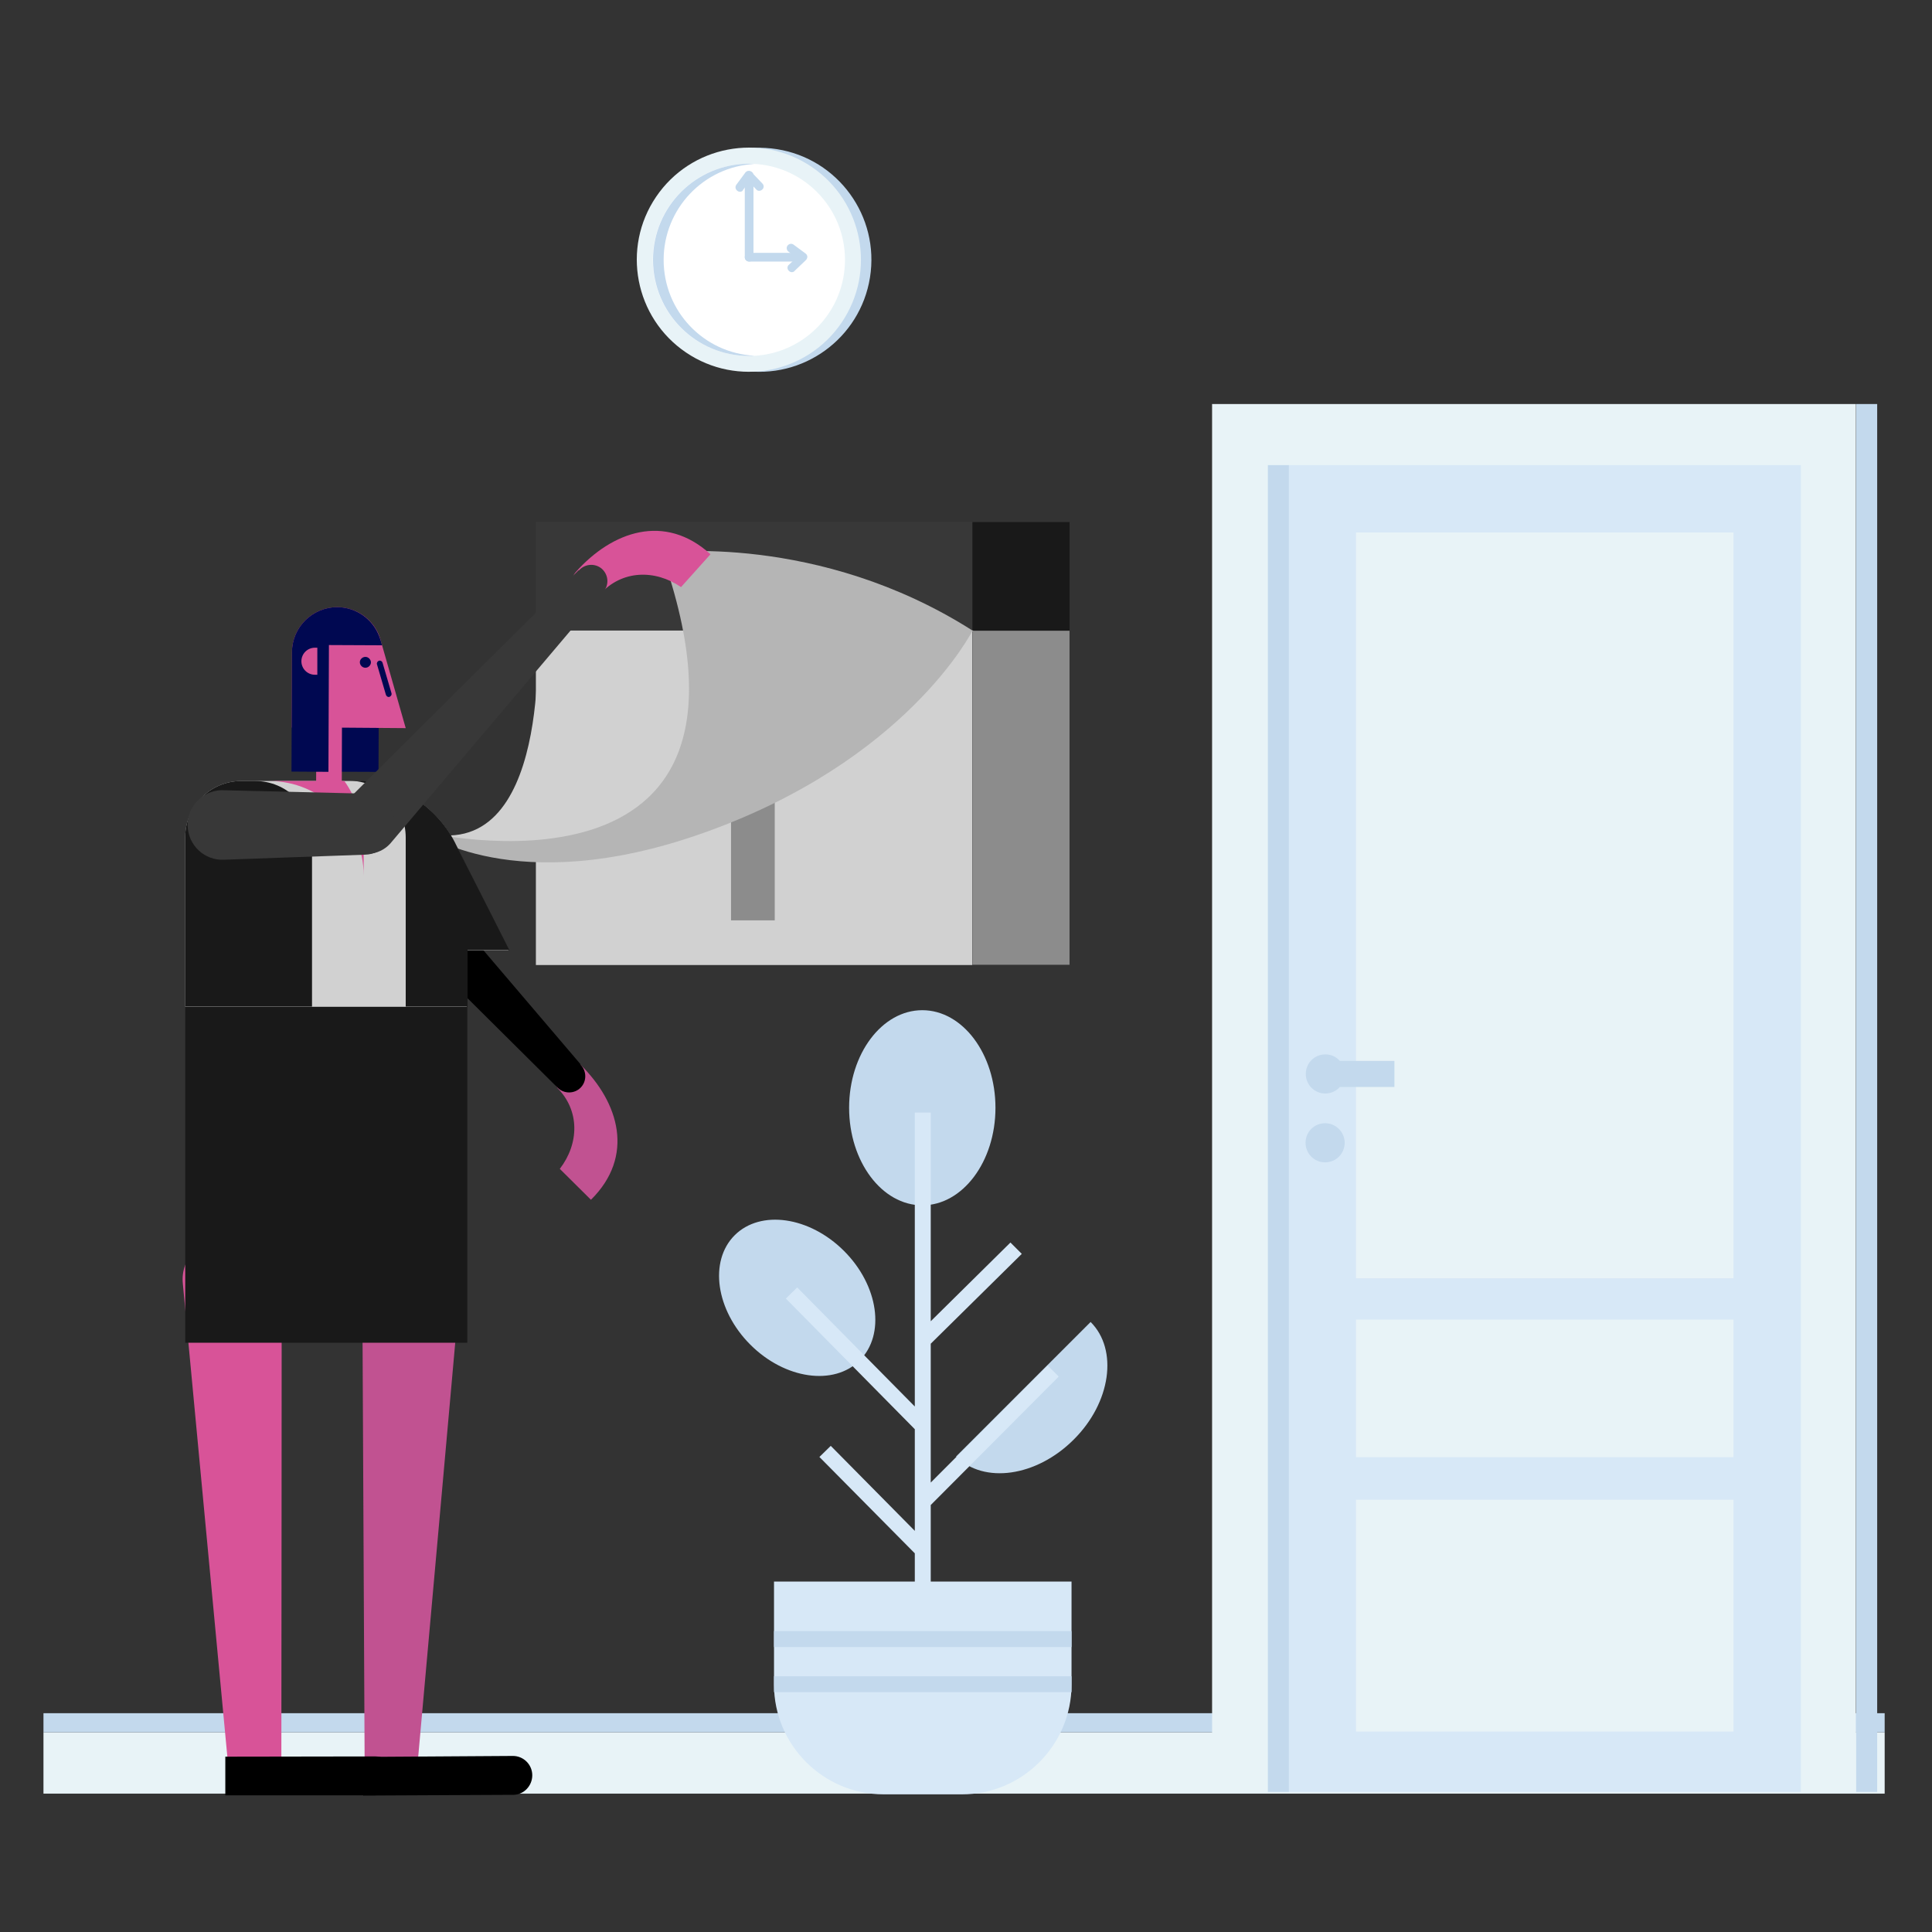 <?xml version="1.0" encoding="utf-8"?>
<!-- Generator: Adobe Illustrator 23.0.0, SVG Export Plug-In . SVG Version: 6.00 Build 0)  -->
<svg version="1.1" id="Capa_1" xmlns="http://www.w3.org/2000/svg" xmlns:xlink="http://www.w3.org/1999/xlink" x="0px" y="0px"
	 viewBox="0 0 800 800" enable-background="new 0 0 800 800" xml:space="preserve">
<rect x="0" y="0" width="800" height="800" fill="#333333" stroke="none"/>
<g>
	<rect x="18" y="717.3" fill="#E8F3F7" width="762.4" height="25.4"/>
	<rect x="18" y="709.4" fill="#C3D9ED" width="762.4" height="7.9"/>
	<g>
		<path fill="#C3D9ED" d="M412.2,458.7c0,22.3-13.6,40.4-30.3,40.4c-16.7,0-30.3-18.1-30.3-40.4c0-22.3,13.6-40.4,30.3-40.4
			C398.6,418.3,412.2,436.4,412.2,458.7"/>
		<path fill="#C3D9ED" d="M349.5,518c14.3,14.3,17.2,34.6,6.5,45.3c-10.7,10.7-31,7.8-45.3-6.5c-14.3-14.3-17.2-34.6-6.5-45.3
			C314.9,500.8,335.2,503.7,349.5,518"/>
		<path fill="#C3D9ED" d="M451.6,547.4c11.5,11.5,8.4,33.4-7,48.7c-15.4,15.4-37.2,18.5-48.7,7L451.6,547.4z"/>
		<polygon fill="#D7E8F7" points="378.8,633.9 344,598.7 339.3,603.3 378.8,643.2 378.8,670.8 385.4,670.8 385.4,623.2 438.4,570 
			433.8,565.4 385.4,613.9 385.4,556.4 423.1,519.2 418.4,514.5 385.4,547.1 385.4,460.7 378.8,460.7 378.8,582.4 330.1,533.1 
			325.4,537.7 378.8,591.8 		"/>
		<path fill="#D7E8F7" d="M398.4,743h-32.5c-25,0-45.4-20.4-45.4-45.4v-42.7h123.2v42.7C443.7,722.6,423.3,743,398.4,743"/>
		<rect x="320.5" y="675.4" fill="#C3D9ED" width="123.2" height="6.6"/>
		<rect x="320.5" y="694.1" fill="#C3D9ED" width="123.2" height="6.6"/>
	</g>
	<g>
		<path fill="#C15291" d="M170.3,510.1c-11.3,0.1-20.4,8.5-20.3,18.8c0,0,1,203.8,1,203.9c0,5.5,4.9,9.9,10.9,9.9
			c6,0,10.8-4.5,10.8-10c0-0.1,18.2-203,18.2-203.9C190.8,518.4,181.6,510,170.3,510.1z"/>
		<path d="M220.4,735.1c0-4.4-3.6-8-8-8c0,0,0,0,0,0c0,0,0,0,0,0l-62.1,0.4l0.1,16l62.1-0.3c0.1,0,0.1,0,0.2,0
			C216.9,743.1,220.4,739.5,220.4,735.1z"/>
		<path fill="#D85398" d="M94.4,510.9c-11.3,1.1-19.7,10.3-18.7,20.5c0,0,19.1,202.9,19.1,203c0.5,5.5,5.8,9.4,11.8,8.9
			c6-0.6,10.5-5.5,9.9-10.9c0-0.1,0.2-203.8,0.1-204.8C115.7,517.3,105.7,509.8,94.4,510.9z"/>
		<path d="M163.4,735.3c0-4.4-3.6-8-8-8c0,0,0,0,0,0c0,0,0,0,0,0l-62.1,0.1l0,16l62.1,0c0.1,0,0.1,0,0.2,0
			C159.9,743.2,163.4,739.7,163.4,735.3z"/>
		<rect x="221.9" y="261.2" fill="#D1D1D1" width="180.7" height="138.4"/>
		
			<rect x="402.7" y="261.2" transform="matrix(-1 -1.224647e-16 1.224647e-16 -1 845.57 660.695)" fill="#8C8C8C" width="40.2" height="138.4"/>
		<rect x="221.9" y="216.1" fill="#383838" width="180.7" height="45"/>
		
			<rect x="402.7" y="216.1" transform="matrix(-1 -1.224647e-16 1.224647e-16 -1 845.57 477.269)" fill="#191919" width="40.2" height="45"/>
		<rect x="302.7" y="296" fill="#8C8C8C" width="18.1" height="85.1"/>
		<path fill="#D1D1D1" d="M279.5,334.2c-47.3,30.2-104.7,10.2-104.7,10.2c54.1,15,47.6-83.3,47.6-83.3h180.7
			C403.2,261.2,309.8,314.9,279.5,334.2z"/>
		<path fill="#B5B5B5" d="M273.9,228.9c53.6,152.1-99,115.5-99,115.5s38.1,28.1,115.8,0.7c84.9-29.9,112-84,112-84
			C338.8,220.4,273.9,228.9,273.9,228.9z"/>
		<g>
			<path fill="#C15291" d="M240.3,440.8c-2.6-2.5-6.8-2.5-9.4,0.1s-2.6,6.8-0.1,9.4l-0.1,0.1c9.5,9.5,9.1,23.2,1.1,33.6l12.9,12.8
				C262.9,478.8,256.4,456.6,240.3,440.8L240.3,440.8z"/>
			<path d="M130.5,332.9c-4.9,5-4.9,13,0.1,17.9l100.2,99.5l0,0c0,0,0.1,0.1,0.1,0.1c2.6,2.6,6.9,2.6,9.5,0c2.6-2.6,2.6-6.9,0-9.5
				c0,0-0.1-0.1-0.1-0.1l0.1-0.1c0,0-91.5-107.4-91.9-107.8C143.5,327.9,135.5,327.9,130.5,332.9z"/>
		</g>
		<rect x="76.7" y="415.8" fill="#191919" width="116.8" height="140.2"/>
		<g>
			<path fill="#D1D1D1" d="M99.9,323.4c0,0,0.1,0,0.1,0l0,0h46.7c18.7,0,34.8,10.9,42.2,26.8l0,0l21.7,43.3h-17.3v23.4H76.7v-70.2
				C76.7,333.8,87.1,323.4,99.9,323.4z"/>
			<path fill="#191919" d="M105.7,323.4c0,0-5.8,0-5.8,0c-12.8,0-23.2,10.4-23.2,23.2v70.2h5.6v0h46.9v-70
				C129.2,333.9,118.7,323.4,105.7,323.4z"/>
			<path fill="#D85398" d="M142.6,323.4h-31.2c21.6,0,39.2,17.6,39.2,39.2v-14.1C150.5,339.2,147.6,330.5,142.6,323.4z"/>
			<path fill="#191919" d="M189,350.1c-7.5-15.8-23.6-26.8-42.2-26.8h-2.2c12.9,0,23.4,10.5,23.4,23.5v70h25.6v-23.4h17.3L189,350.1
				z"/>
		</g>
		
			<rect x="137.4" y="300.1" transform="matrix(4.122949e-03 -1 1 4.122949e-03 -161.339 455.712)" fill="#000851" width="21.5" height="17.4"/>
		<path fill="#D85398" d="M168,301.5L157.3,264l0,0c-2.5-7.3-9.4-12.5-17.6-12.6c-10.3,0-18.8,8.3-18.8,18.7l-0.1,31.2l10.2,0
			l-0.1,22.8c0,0,10.6,10.3,10.6,10l0.1-32.8L168,301.5z"/>
		<path fill="#000851" d="M151.3,272c-1.2,0-2.3,1-2.3,2.2s1,2.3,2.3,2.3c1.2,0,2.3-1,2.3-2.3C153.5,273,152.5,272,151.3,272z"/>
		<path fill="#000851" d="M162.1,287l-3.7-12.6c-0.2-0.6-0.8-1-1.5-0.8c-0.6,0.2-1,0.9-0.8,1.5l3.7,12.6c0.2,0.5,0.6,0.9,1.1,0.9
			c0.1,0,0.2,0,0.3,0C161.9,288.3,162.3,287.7,162.1,287z"/>
		<path fill="#000851" d="M157,263.4c-2.7-7-9.4-11.9-17.3-12c-10.3,0-18.8,8.3-18.8,18.7l-0.2,49.4l15.3,0.1l0.2-52.5l22,0.1
			C157.6,264.9,157,263.4,157,263.4z"/>
		<path fill="#D85398" d="M131.4,268.2l-1,0c-3.1,0-5.6,2.5-5.6,5.6c0,3.1,2.5,5.6,5.6,5.6l1,0L131.4,268.2z"/>
		<g>
			<path fill="#D85398" d="M238.4,236.9c-2.4,2.8-2.1,7,0.6,9.4s6.9,2.2,9.4-0.4l0.1,0.1c9-10,22.7-10.3,33.5-2.9l12.2-13.6
				C275.3,212.3,253.4,220,238.4,236.9L238.4,236.9z"/>
			<path fill="#383838" d="M143.7,350.3c5.2,4.7,13.2,4.2,17.9-1l88.1-104.1l0,0c0,0,0.1-0.1,0.1-0.1c2.5-2.8,2.2-7-0.5-9.5
				c-2.8-2.5-7-2.2-9.5,0.5c0,0-0.1,0.1-0.1,0.1l-0.1-0.1c0,0-96.4,95.8-96.8,96.3C138,337.6,138.5,345.7,143.7,350.3z"/>
		</g>
		<path fill="#383838" d="M91.6,327.2c-8,0.3-14.2,7-13.9,14.9c0.3,8,7,14.2,14.9,13.9l58.6-2.1c7-0.2,12.5-6.1,12.2-13.1
			c-0.2-7-6.1-12.5-13.1-12.2c-0.1,0-0.1,0-0.2,0C150.1,328.6,92.2,327.2,91.6,327.2z"/>
	</g>
	<g>
		<path fill="#E8F3F7" d="M501.9,742h266.6V167.3H501.9V742z"/>
		<path fill="#D7E8F7" d="M533.6,742h212.1V192.6H533.6V742z"/>
		<path fill="#E8F3F7" d="M561.5,529.3h156.3V220.5H561.5V529.3z"/>
		<path fill="#E8F3F7" d="M561.5,717h156.3v-96H561.5V717z"/>
		<path fill="#E8F3F7" d="M561.5,603.4h156.3v-57H561.5V603.4z"/>
		<path fill="#C3D9ED" d="M577.4,439.3h-22.6c-1.5-1.7-3.6-2.7-6-2.7c-4.5,0-8.1,3.6-8.1,8.1c0,4.5,3.6,8.1,8.1,8.1
			c2.4,0,4.6-1.1,6-2.7h22.6V439.3z"/>
		<path fill="#C3D9ED" d="M556.8,473.2c0,4.5-3.6,8.1-8.1,8.1s-8.1-3.6-8.1-8.1c0-4.5,3.6-8.1,8.1-8.1S556.8,468.8,556.8,473.2"/>
		<path fill="#C3D9ED" d="M768.6,742h8.7V167.3h-8.7V742z"/>
		<path fill="#C3D9ED" d="M525,742h8.7V192.6H525V742z"/>
	</g>
	<g>
		
			<ellipse transform="matrix(0.158 -0.987 0.987 0.158 158.637 401.094)" fill="#C3D9ED" cx="314.6" cy="107.5" rx="46.4" ry="46.4"/>
		
			<ellipse transform="matrix(0.561 -0.828 0.828 0.561 47.171 303.907)" fill="#E8F3F7" cx="310" cy="107.5" rx="46.4" ry="46.4"/>
		
			<ellipse transform="matrix(0.707 -0.707 0.707 0.707 14.721 250.84)" fill="#FFFFFF" cx="310.2" cy="107.6" rx="39.8" ry="39.8"/>
		<path fill="#C3D9ED" d="M274.8,107.6c0-21.2,16.6-38.6,37.6-39.7c-0.7,0-1.5-0.1-2.2-0.1c-22,0-39.8,17.8-39.8,39.8
			c0,22,17.8,39.8,39.8,39.8c0.7,0,1.5,0,2.2-0.1C291.4,146.2,274.8,128.9,274.8,107.6z"/>
		<path fill="#C3D9ED" d="M331.5,108.3h-21.3c-1,0-1.8-0.8-1.8-1.8c0-1,0.8-1.8,1.8-1.8h21.3c1,0,1.8,0.8,1.8,1.8
			C333.3,107.5,332.5,108.3,331.5,108.3z"/>
		<path fill="#C3D9ED" d="M327.9,112.7c-0.5,0-0.9-0.2-1.3-0.6c-0.7-0.7-0.7-1.9,0.1-2.5l3.1-2.9l-3.3-2.5c-0.8-0.6-1-1.7-0.4-2.5
			c0.6-0.8,1.7-1,2.5-0.4l5,3.7c0.4,0.3,0.7,0.8,0.7,1.3c0,0.5-0.2,1-0.6,1.4l-4.6,4.4C328.8,112.5,328.4,112.7,327.9,112.7z"/>
		<path fill="#C3D9ED" d="M310.2,108.3c-1,0-1.8-0.8-1.8-1.8V72.6c0-1,0.8-1.8,1.8-1.8c1,0,1.8,0.8,1.8,1.8v33.9
			C312,107.5,311.2,108.3,310.2,108.3z"/>
		<path fill="#C3D9ED" d="M306.4,79.4c-0.4,0-0.7-0.1-1.1-0.4c-0.8-0.6-1-1.7-0.4-2.5l3.7-5c0.3-0.4,0.8-0.7,1.3-0.7
			c0.5,0,1,0.2,1.4,0.6l4.4,4.6c0.7,0.7,0.7,1.9-0.1,2.5c-0.7,0.7-1.9,0.7-2.5-0.1l-2.9-3.1l-2.5,3.3
			C307.5,79.2,307,79.4,306.4,79.4z"/>
	</g>
</g>
</svg>
